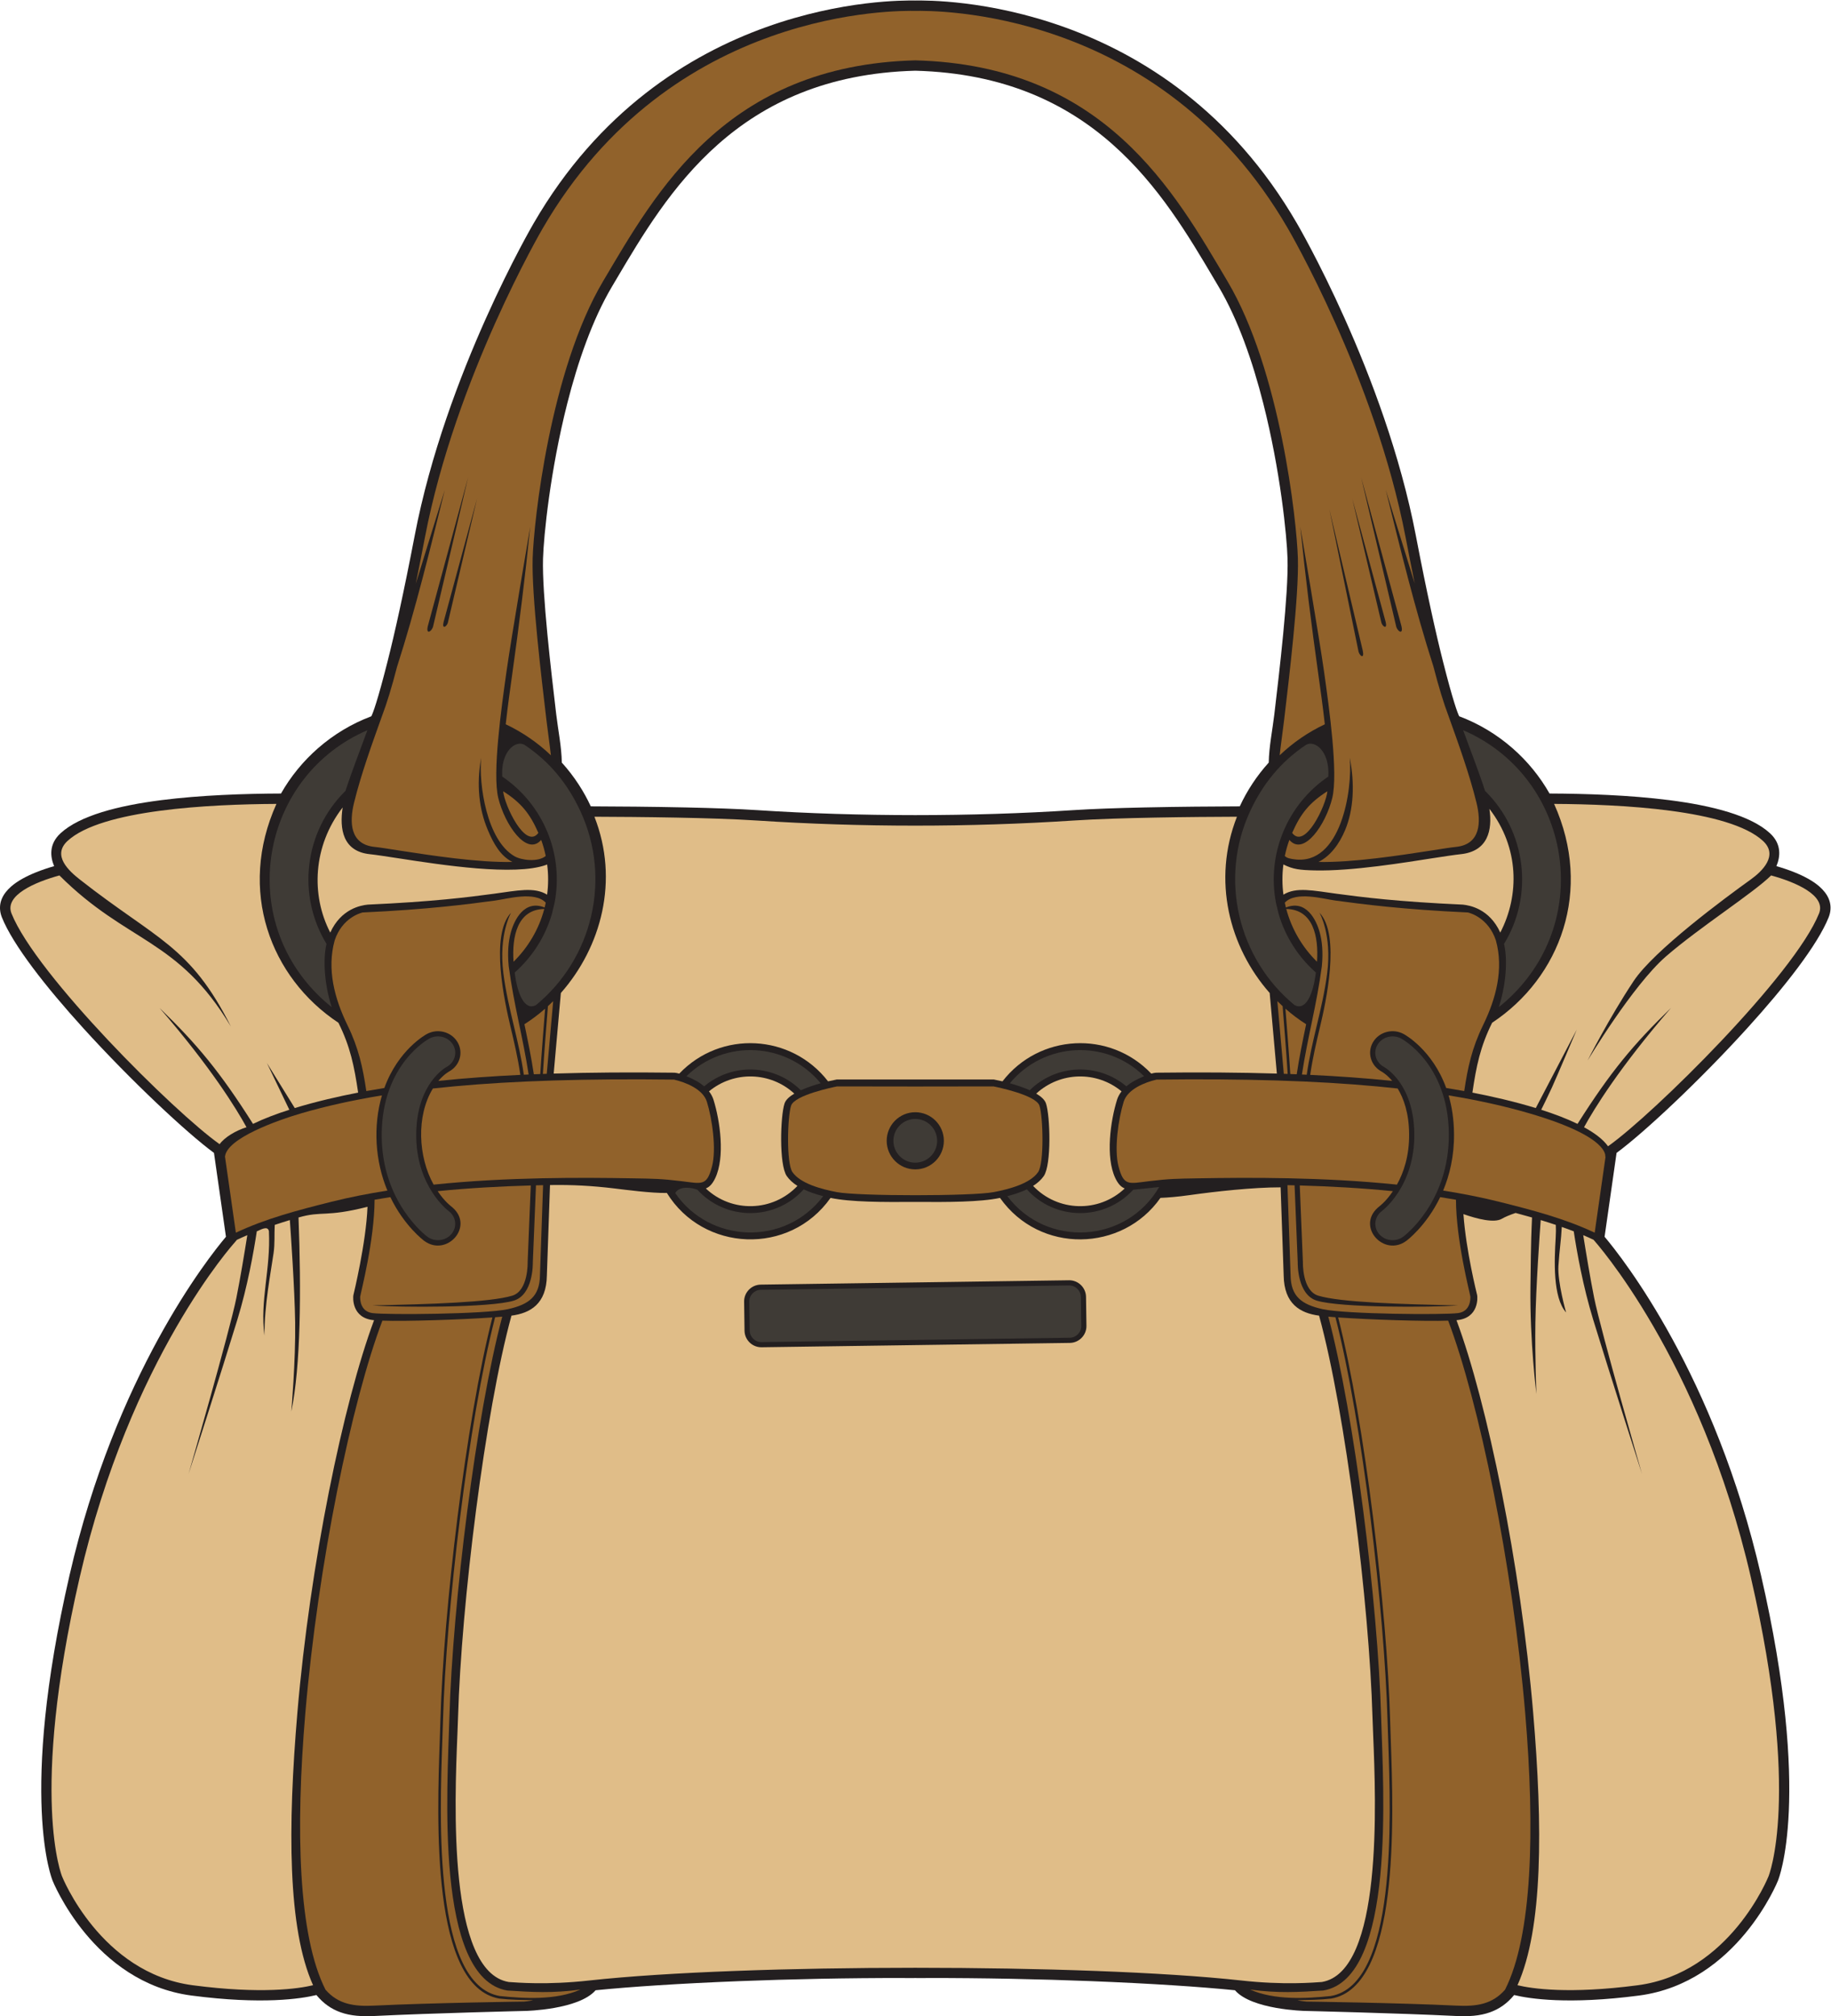 <?xml version="1.0" encoding="UTF-8" standalone="no"?>
<svg
   xmlns:dc="http://purl.org/dc/elements/1.1/"
   xmlns:cc="http://creativecommons.org/ns#"
   xmlns:rdf="http://www.w3.org/1999/02/22-rdf-syntax-ns#"
   xmlns:svg="http://www.w3.org/2000/svg"
   xmlns="http://www.w3.org/2000/svg"
   viewBox="0 0 704.147 775.48"
   height="775.48"
   width="704.147"
   xml:space="preserve"
   id="svg2"
   version="1.1"><defs
     id="defs6" /><g
     transform="matrix(1.333,0,0,-1.333,0,775.48)"
     id="g10"><g
       transform="scale(0.1)"
       id="g12"><path
         id="path14"
         style="fill:#231f20;fill-opacity:1;fill-rule:evenodd;stroke:none"
         d="m 2185.43,3479.9 c 291.19,-19.08 619.07,-19.08 910.25,0 55.56,3.65 128.71,6.12 204.59,7.8 99.08,2.18 202.42,2.94 276.44,3.17 21.28,45.98 49.6,88.73 83.58,126.31 0.84,46.38 10.73,93.54 16.19,139.7 14.26,120.59 41.04,347.04 38.05,448.71 -1.91,65.35 -20.58,253.46 -70.09,448.37 -30.39,119.66 -72.28,241.17 -128.81,336.55 l -12.58,21.27 c -147.3,249.27 -347.49,588.02 -862.49,601.74 -514.99,-13.72 -715.19,-352.47 -862.49,-601.74 l -12.58,-21.27 c -56.53,-95.38 -98.42,-216.89 -128.81,-336.55 -49.51,-194.91 -68.17,-383.02 -70.09,-448.37 -3,-101.67 23.79,-328.12 38.05,-448.71 5.46,-46.14 15.35,-93.29 16.19,-139.7 17.82,-19.72 34.13,-40.89 48.73,-63.34 13.09,-20.13 24.76,-41.16 34.85,-62.97 74.03,-0.23 177.36,-0.99 276.44,-3.17 75.88,-1.68 149.03,-4.15 204.58,-7.8 z M 2670.57,110.164 v -0.215 l -29.89,0.141 h -0.24 l -29.88,-0.141 v 0.215 c -167.35,0.234 -331.36,-3.316 -477.79,-9.043 -169.47,-6.641 -315,-16.25 -414.49,-26.285 -48.64,-56.273 -201.64,-59.648 -202.11,-59.648 h -0.12 C 1515.29,15.164 1251.39,8.895 1081.38,0.613 1044.79,-1.16 1012.35,0.477 982.246,11.301 956.355,20.598 933.398,36.121 912.859,61.023 868.715,50.305 756.648,32.844 552.699,59.539 268.734,96.727 151.672,391.121 151.328,391.965 v 0.23 c -0.277,0.703 -98.652,237.012 49.348,880.465 132.765,577.27 398.394,913.66 451.211,976.3 l -34.574,241.99 c -78.973,58.07 -239.516,208.44 -376.958,359.82 -108.183,119.16 -202.988,240.09 -234.941,319.96 -1.652,4.15 -2.898,8.21 -3.754,12.18 -6.48,30.15 6.48,55.56 30.473,76.66 18.742,16.48 44.938,30.27 72.672,41.36 16.972,6.79 34.605,12.62 51.383,17.43 -11.27,26.92 -15.641,63.37 18.5,94.89 55,50.77 165.8,79.62 290.546,95.54 114.129,14.57 240.856,18.73 345.465,19.12 28.047,49.38 64.317,93.61 106.961,130.86 45.008,39.31 96.95,70.7 153.66,92.03 4.56,8.77 17.79,43.63 46.79,158.15 20.37,80.41 46.32,196.49 78.33,363.35 89.77,468.13 342.43,899.68 343.15,900.93 376.86,650.64 1042.52,643.45 1099.95,642.83 l 1.02,-0.01 1.01,0.01 c 57.45,0.62 723.1,7.81 1099.95,-642.83 0.74,-1.25 253.39,-432.8 343.17,-900.93 31.99,-166.86 57.95,-282.94 78.32,-363.35 29,-114.52 42.24,-149.38 46.79,-158.15 56.72,-21.33 108.66,-52.72 153.66,-92.03 42.65,-37.25 78.92,-81.48 106.96,-130.86 104.61,-0.39 231.34,-4.55 345.47,-19.12 124.75,-15.92 235.55,-44.77 290.55,-95.54 34.14,-31.52 29.76,-67.97 18.49,-94.89 16.78,-4.81 34.42,-10.64 51.39,-17.43 27.73,-11.09 53.93,-24.88 72.66,-41.36 24,-21.1 36.96,-46.51 30.48,-76.66 -0.85,-3.97 -2.1,-8.03 -3.76,-12.18 -31.95,-79.87 -126.75,-200.8 -234.94,-319.96 -137.44,-151.38 -297.97,-301.75 -376.95,-359.82 l -34.57,-241.99 c 52.8,-62.64 318.44,-399.03 451.21,-976.3 148,-643.453 49.62,-879.762 49.35,-880.465 v -0.23 C 5129.45,391.121 5012.38,96.727 4728.42,59.539 4524.47,32.844 4412.4,50.305 4368.26,61.023 4347.71,36.121 4324.77,20.598 4298.88,11.301 4268.77,0.477 4236.34,-1.16 4199.73,0.613 4029.73,8.895 3765.83,15.164 3765.07,15.188 h -0.12 c -0.48,0 -153.47,3.375 -202.11,59.648 -99.48,10.035 -245.02,19.645 -414.49,26.285 -146.44,5.727 -310.44,9.277 -477.78,9.043 v 0" /><path
         id="path16"
         style="fill:#91622b;fill-opacity:1;fill-rule:evenodd;stroke:none"
         d="m 649.109,2480.13 31.344,-219.4 c 86.758,40.88 177.789,64.69 276.051,89.28 51.816,12.97 105.956,23.58 161.146,32.22 -35.68,85.24 -41.69,185.83 -15.76,274.67 -85.57,-14 -162.066,-31.15 -231.792,-51.44 -68.5,-19.96 -216.157,-72.13 -220.989,-125.33 z M 1251,2399.43 c 213.28,22.07 427.69,20.66 575.06,18.14 60.48,-1.04 80.24,-1.07 139.71,-8.18 59.21,-7.08 73.34,-15.34 88.49,42.84 13.03,50.07 0.24,137.68 -14.92,186.28 -11.45,36.72 -61.34,56.03 -94.79,63.96 -252.85,3.13 -460.69,-3.42 -635.72,-19.61 -20.43,-1.88 -40.4,-3.9 -59.95,-6.05 -48.58,-79.75 -42.44,-197.45 2.12,-277.38 v 0" /><path
         id="path18"
         style="fill:#91622b;fill-opacity:1;fill-rule:evenodd;stroke:none"
         d="m 2640.56,2682.51 -225.57,0.31 c -10.59,-2.09 -122.34,-24.82 -132.64,-55.41 -10.59,-31.4 -14.16,-165.95 3.83,-191.89 22.67,-32.68 81.77,-48.91 128.21,-57.75 62.62,-11.9 389.72,-11.9 452.34,0 46.43,8.84 105.54,25.07 128.21,57.75 17.99,25.94 14.42,160.49 3.83,191.89 -10.3,30.59 -122.05,53.32 -132.64,55.41 l -225.57,-0.31 z m 0,-74.22 c 45.53,0 82.47,-36.93 82.47,-82.46 0,-45.55 -36.94,-82.46 -82.47,-82.46 -45.54,0 -82.46,36.91 -82.46,82.46 0,45.53 36.92,82.46 82.46,82.46 v 0" /><path
         id="path20"
         style="fill:#91622b;fill-opacity:1;fill-rule:evenodd;stroke:none"
         d="m 1566.81,2397.84 c -6.81,-0.13 -13.65,-0.29 -20.52,-0.46 l -9.08,-221.8 c 0.11,-5.78 0.95,-93.95 -55.01,-110.92 v -0.02 c -68.33,-20.7 -329.02,-19.94 -407.82,-13.63 167.41,3.35 340.02,8.76 403.49,27.99 l 0.01,-0.02 c 46.98,14.23 44.38,97 44.38,97.04 l 9.04,220.96 c -85.96,-2.42 -177.35,-7.3 -268.67,-16.46 21.69,-32.01 38.01,-42.62 43.69,-47.72 61.9,-55.49 -18.22,-142.89 -82.16,-95.86 v 0 l -0.67,0.47 c -1.15,0.86 -57.23,42.66 -97.34,125.92 -15.25,-2.35 -30.41,-4.85 -45.47,-7.5 -0.5,-117.81 -39.48,-266.17 -41.59,-279.45 -0.32,-6.31 -0.61,-42.97 35.54,-47.64 43.06,-5.55 324.48,-3.24 390.57,11.31 61.34,13.5 91.79,37.26 92.6,97.77 l 9.01,260.02 z m -85.26,644.68 c 42.13,41.46 73.2,93.91 88.69,152.28 -77.37,-1.33 -93.7,-78.7 -88.69,-152.28 z m 58.55,-324.72 c 6.15,0.24 12.34,0.49 18.56,0.72 3.06,51.14 10.45,144.67 13.98,188.51 -18.66,-16.35 -38.6,-31.35 -59.69,-44.83 10.01,-48.28 19.83,-95.51 27.15,-144.4 z m 26.08,1 11.18,0.39 18.58,209.61 c -4.96,-4.93 -10.02,-9.77 -15.19,-14.5 -3.17,-39.25 -11.3,-141.16 -14.57,-195.5 z m -98.55,310.77 c 14.67,-111.33 41.21,-204.93 57.46,-312.41 l -13.86,-0.61 c -7.11,49.63 -18.04,95.71 -28.92,141.56 -11.78,49.68 -23.5,99.09 -30.15,151.94 -14.02,111.43 22.25,173.93 22.36,174.11 -62.04,-65.36 -17.61,-262.26 -1.94,-328.35 10.76,-45.33 21.55,-90.9 28.63,-139.72 -80.17,-3.82 -159.25,-9.32 -236.6,-17.39 16.32,19.26 30.55,26.86 30.94,27.07 l 0.56,0.33 c 0.69,0.4 1.47,0.84 2.3,1.37 14.14,8.63 23.68,21.76 27.75,36.27 4.11,14.67 2.65,30.74 -5.23,45.1 l -0.02,-0.02 c -0.59,1.07 -1.06,1.91 -1.45,2.54 -9.03,14.78 -23.46,24.66 -39.46,28.71 -15.84,3.98 -33.32,2.24 -48.68,-6.18 v 0 c -3.08,-1.67 -82.45,-45.23 -122.45,-155.6 -17.47,-2.79 -34.82,-5.78 -52.04,-8.94 -10.13,68.38 -22.3,124.43 -54.4,190.25 -37.035,75.96 -59.992,161.03 -36.895,244.58 21.637,64.9 74.155,78.98 80.745,80.52 189.23,8.59 305.39,24.11 381.69,34.31 35.09,4.69 114.87,27.98 146.55,-6.09 -0.97,-4.67 -2.03,-9.29 -3.19,-13.9 -58.06,23.36 -87.41,-34.77 -97.6,-71.88 -6.83,-24.92 -10.05,-56.86 -6.1,-97.57 v 0" /><path
         id="path22"
         style="fill:#91622b;fill-opacity:1;fill-rule:evenodd;stroke:none"
         d="m 1463.43,74.07 c -209.97,35.727 -172.75,583.481 -166.84,789.922 9.38,327.908 77.04,870.648 152.36,1154.458 -6.32,-0.57 -13.19,-1.14 -20.54,-1.68 -77.78,-302.29 -141.48,-849.75 -150.29,-1161.743 -0.46,-16.289 -1.1,-34.414 -1.8,-54.175 -8.33,-236.45 -25.02,-709.551 165.4,-742.621 71.23,-7.324 162.82,-12.555 232.96,18.672 -80.16,-11.113 -140.37,-7.422 -211.25,-2.832 z M 1420.54,2016.2 c -93.53,-6.66 -252.31,-11.64 -317.36,-9.26 C 1014.39,1772.77 917.379,1304.13 880.863,874.133 852.25,537.195 860.43,231.609 939.125,76.356 c 37.168,-42.379 82.485,-48.711 140.855,-45.859 169.39,8.242 431.96,11.645 431.96,11.645 0,0 16.68,1.367 26.22,4.098 -31.34,0.488 -65.84,0.918 -97.56,4.551 -197.01,33.984 -180.17,511.645 -171.75,750.313 0.7,19.906 1.35,38.168 1.8,54.125 8.81,312.203 72.33,857.883 149.89,1160.973 v 0" /><path
         id="path24"
         style="fill:#3f3b36;fill-opacity:1;fill-rule:evenodd;stroke:none"
         d="m 2011.85,2384.72 c -15.29,6.11 -50.74,12.34 -63.94,-9.55 100.12,-145.98 317.55,-154.22 427.09,-9.08 -22.46,5.8 -40.02,12.01 -56.34,19.72 -81.84,-90.88 -224.3,-91.41 -306.81,-1.09 z m -31.44,327.51 c 20.56,-8.53 37.57,-17.59 51.08,-29.25 81.9,68.91 202.78,63.96 278.88,-11.29 18.43,8.36 39.35,15.14 57.4,20.21 -98.31,118.95 -277.17,128.5 -387.36,20.33 v 0" /><path
         id="path26"
         style="fill:#e0bd88;fill-opacity:1;fill-rule:evenodd;stroke:none"
         d="m 2045.41,2668.55 c 5.84,-7.41 10.29,-15.45 12.99,-24.11 19.12,-61.29 33.76,-165.5 5.12,-226.07 -7.84,-16.58 -16.3,-25.6 -27.22,-30.04 75.11,-70.92 193.37,-67.5 264.31,7.4 -13.39,8.52 -23.58,18.01 -30.84,28.46 -22.62,32.62 -18.39,173.75 -6.33,209.55 3.54,10.51 14.12,19.98 28.12,28.28 -68.84,63.46 -174.04,66.29 -246.15,6.53 z m 149.18,-557.66 889.37,12.58 c 26.68,0.37 48.82,-21.13 49.2,-47.82 l 1.19,-83.76 c 0.38,-26.69 -21.14,-48.83 -47.83,-49.2 l -889.36,-12.58 c -26.69,-0.39 -48.82,21.13 -49.2,47.81 l -1.19,83.77 c -0.38,26.68 21.14,48.81 47.82,49.2 z m 1041.11,557.66 c -5.82,-7.41 -10.28,-15.45 -12.99,-24.11 -19.12,-61.29 -33.75,-165.5 -5.1,-226.07 7.84,-16.58 16.3,-25.6 27.2,-30.04 -75.09,-70.92 -193.36,-67.5 -264.3,7.4 13.4,8.52 23.58,18.01 30.84,28.46 22.61,32.62 18.4,173.75 6.33,209.55 -3.54,10.51 -14.13,19.98 -28.12,28.28 68.84,63.46 174.05,66.29 246.14,6.53 z m -138.14,781.47 c 128.94,8.45 341.14,10.5 471.03,10.94 -71.96,-183.11 -22.41,-376.02 94.42,-508.58 l 20.73,-232.54 c -105.94,3.27 -221.63,4.12 -348.62,2.54 -3.75,-0.22 -8.44,-1.2 -13.66,-2.7 -119.9,125.84 -323.18,114.98 -429.27,-22.23 l -24.99,5.3 h -453.28 l -24.99,-5.3 c -106.09,137.21 -309.38,148.07 -429.27,22.23 -5.22,1.5 -9.91,2.48 -13.65,2.7 -126.99,1.58 -242.69,0.73 -348.63,-2.54 l 20.73,232.54 c 116.83,132.56 168.77,325.46 96.82,508.57 129.88,-0.44 339.69,-2.48 468.63,-10.93 300.8,-19.72 613.2,-19.72 914,0 z m 605.03,-126.76 c 27.74,-14.11 47.89,-16.21 90.31,-17.22 108.42,-2.62 264.33,23.52 339.41,35.09 34.91,5.37 63.86,9.84 81.78,11.72 78.34,8.2 92.13,68.91 82.82,130.88 86.04,-111.35 87.45,-249.03 31.38,-357.07 -31.15,68.75 -88.19,78.61 -108.15,80.67 -188.96,8.55 -288.32,21.28 -364.42,31.45 -66.21,8.84 -116.28,20.38 -153.01,-2.75 -3.76,28.22 -3.97,57.47 -0.12,87.23 z m 602.18,-456.8 c 197.07,130.49 291.07,382.33 178.82,631.5 192.62,-1.03 504.82,-16.52 602.57,-106.75 45.61,-42.1 -2.98,-88.19 -35.44,-111.48 -74.57,-53.52 -278.94,-204.52 -337.53,-292.69 -72.08,-108.53 -133.07,-229.77 -133.07,-229.77 0,0 129.81,216.81 225.8,300.3 95.99,83.49 254.01,184.31 303.75,233.99 69.84,-19.11 159.29,-57.11 138.26,-109.7 -70.88,-177.19 -478.35,-579.74 -608.75,-671.79 -14.21,19.94 -38.55,38.28 -69.23,54.96 28.64,52.27 101.62,171.9 251.02,344.36 -108.98,-105.45 -174.64,-184.51 -269.81,-334.71 -31.03,15.08 -67.01,28.69 -104.75,40.78 7.15,14.45 18.54,37.36 30.65,63.61 12.12,26.25 72.04,167.86 72.04,167.86 l -118.37,-226.57 c -61.94,18.95 -127.39,33.87 -182.85,44.57 11.24,76.16 22.62,132.46 56.89,201.53 z m -102.83,-858.21 c 65.19,5.41 61,66.27 59.6,72.46 -0.62,2.76 -32.04,127.19 -39.53,233.62 39.42,-13.83 88.56,-26.43 110.83,-13.42 9.58,5.61 23.69,11.32 39.64,16.8 15.83,-4.19 31.69,-8.58 47.41,-13.13 -1.73,-45.41 -2.75,-44.77 -4.57,-201.74 -1.82,-156.97 17.2,-307.65 17.2,-307.65 0,0 -4.43,103.1 -2.94,206.25 1.49,103.14 12.78,260.02 15.34,295.7 14.78,-4.5 29.36,-9.14 43.58,-13.91 0.57,-10.93 0.52,-23.38 -0.36,-37.54 -3.96,-64.06 -8.71,-171.67 30.04,-215.17 0,0 -25.13,87.77 -22.13,134.49 2.98,46.74 7.84,74.87 9.65,112.33 11.85,-4.16 23.4,-8.38 34.55,-12.7 9.07,-59.96 26.71,-158.71 55.71,-253.69 45.95,-150.55 141.29,-446.78 141.29,-446.78 0,0 -119.11,413.49 -138.12,508.58 -11.29,56.42 -23.49,130.23 -31.53,180.88 10.55,-4.48 20.62,-8.99 30.11,-13.56 l -0.03,-0.27 c 0,0 307.68,-339.4 453.59,-973.79 145.91,-634.401 50.75,-862.795 50.75,-862.795 0,0 -111.02,-279.121 -377.47,-314.027 -197.82,-25.898 -304.69,-9.84 -346.64,0.16 73.44,163.062 73.26,456.851 45.25,786.675 -36.31,427.697 -132.46,894.087 -221.22,1132.227 z m -507.36,383.34 8.82,-254 c 1.1,-82.79 47.9,-109.01 102.15,-116.23 76.38,-278.17 144.8,-833.22 154.08,-1158.047 0.39,-13.696 1.07,-30.2 1.87,-49.36 8.16,-198.008 28.26,-685.293 -147.91,-715.269 -21.77,-1.41 -109.86,-9.457 -233.69,4.468 -445.83,48.711 -1432.85,48.711 -1878.69,0 -123.82,-13.925 -211.92,-5.879 -233.67,-4.468 -176.17,29.976 -156.08,517.261 -147.91,715.269 0.79,19.16 1.47,35.664 1.86,49.36 9.28,324.827 77.71,879.877 154.08,1158.047 54.25,7.22 101.04,33.44 102.16,116.23 l 9.04,260.62 c 64.34,1.08 121.9,-2.12 185.9,-9.82 29.22,-3.51 106.77,-13.96 151.24,-13.01 104.72,-170 353.66,-181.91 472.22,-14.28 56.91,-12.21 152.43,-12.26 244.43,-11.56 92,-0.7 187.51,-0.65 244.43,11.56 115.18,-162.85 353.4,-156.26 462.91,0.08 20.93,0.82 48.64,2.99 83.42,7.87 76.39,10.72 182.95,22.54 263.26,22.54 z m -2116.04,931.67 c -1.02,-0.51 -2.05,-0.99 -3.1,-1.37 -91.01,-32.5 -298.77,-0.47 -426.63,19.24 -34.92,5.38 -63.86,9.84 -81.78,11.72 -78.342,8.2 -87.796,72.85 -78.495,134.83 -86.035,-111.36 -91.777,-252.98 -35.715,-361.02 31.16,68.75 88.2,78.61 108.15,80.67 188.96,8.55 288.33,21.28 364.42,31.45 66.22,8.84 116.29,20.38 153.02,-2.75 3.76,28.22 3.97,57.47 0.13,87.23 z m -602.192,-456.8 c -197.067,130.49 -291.071,382.33 -178.809,631.5 -192.629,-1.03 -504.828,-16.52 -602.578,-106.75 -45.609,-42.1 4.023,-86.8 35.434,-111.48 222.277,-174.62 317.625,-189.41 435.75,-424.21 -153.11,255.69 -298.059,239.64 -494.696,436.04 -69.844,-19.11 -159.293,-57.11 -138.262,-109.7 70.879,-177.19 470.012,-573.71 600.418,-665.76 14.204,19.95 46.883,39.38 77.563,48.93 -28.629,52.27 -101.621,171.9 -251.016,344.36 108.973,-105.45 174.637,-184.51 269.805,-334.71 31.039,15.08 67.016,28.69 104.754,40.78 l -64.66,134.81 80.34,-129.91 c 61.945,18.95 127.39,33.87 182.849,44.57 -11.24,76.16 -22.61,132.46 -56.892,201.53 z m 102.832,-858.21 c -65.19,5.41 -60.99,66.27 -59.6,72.46 0.69,3.09 36.59,150.49 40.7,254.73 -122.042,-30.9 -130.413,-10.98 -199.053,-30.86 8.105,-212.19 6.363,-428.54 -20.778,-559.85 0,0 12.676,147.37 11.09,256.71 -1.406,96.95 -12.785,260.02 -15.34,295.7 -14.781,-4.5 -29.351,-9.14 -43.57,-13.91 -1.473,-27.77 0.648,-53.47 -3.352,-81.37 -8.16,-56.89 -26.496,-148.8 -26.343,-237.88 -13.461,101.3 18.261,190.79 12.929,301.11 -3.574,17.13 -23.847,3.87 -35,-0.45 -9.07,-59.96 -26.707,-158.71 -55.703,-253.69 -45.949,-150.55 -141.281,-446.78 -141.281,-446.78 0,0 119.094,413.49 138.113,508.58 11.285,56.42 23.481,130.23 31.528,180.88 -10.551,-4.48 -20.625,-8.99 -30.118,-13.56 l -6.582,-7.89 c 0,0 -301.058,-331.78 -446.965,-966.17 C 83.941,631.609 179.102,403.215 179.102,403.215 c 0,0 111.019,-279.121 377.464,-314.027 197.821,-25.898 304.7,-9.84 346.641,0.16 C 829.77,252.41 829.945,546.199 857.953,876.023 894.273,1303.72 990.414,1770.11 1079.18,2008.25 v 0" /><path
         id="path28"
         style="fill:#91622b;fill-opacity:1;fill-rule:evenodd;stroke:none"
         d="m 1576.27,3741.58 c -13.89,117.6 -42.74,356.98 -39.57,464.83 3.18,107.85 50.76,542.41 203.01,799.34 152.25,256.93 353.72,623.43 900.85,637.67 547.13,-14.24 748.6,-380.74 900.85,-637.67 152.25,-256.93 199.83,-691.49 203,-799.34 3.18,-107.85 -25.67,-347.23 -39.55,-464.83 -4.1,-34.67 -9.18,-68.32 -13.07,-103.38 38.14,36.38 82.1,66.72 130.32,89.5 -5.82,52.26 -13.07,103.8 -18.61,143.18 -19.94,141.83 -37.74,284.22 -52.11,426.73 0.09,-0.72 54.77,-320.26 68.86,-420.44 14.48,-103.14 40.65,-290.55 23.38,-361.9 -18.69,-77.18 -82.28,-169.45 -123.84,-121.23 -5.45,-14.98 -9.86,-30.47 -13.13,-46.37 6.28,-6.82 18.28,-8.25 27.14,-9.5 134.54,-19.12 168.84,199.84 160.16,293.01 15.02,-75.42 11.17,-150.25 -13.19,-208.48 -17.11,-40.91 -42.48,-75.03 -77.05,-92.26 98.88,-1.96 233.09,18.73 325.16,32.92 34.6,5.33 52.17,8.47 71.82,10.53 70.52,7.37 72.95,70.47 58.93,127.59 -20.03,81.64 -52.37,171.3 -80.55,249.91 -13.8,36.37 -28.06,82.51 -43.72,143.22 -53.64,167.09 -95.3,339.04 -137.43,509.46 0.14,-0.48 41.96,-136.03 83.51,-270 -8.28,40.58 -16.98,84.66 -26.17,132.61 -88.81,463.11 -339.64,891.55 -339.64,891.55 -371.13,640.73 -1028.34,628.4 -1075.07,627.93 -46.73,0.47 -703.94,12.8 -1075.07,-627.93 0,0 -250.82,-428.44 -339.64,-891.55 -9.24,-48.2 -17.98,-92.5 -26.3,-133.26 41.61,134.19 83.57,270.17 83.71,270.65 -42.22,-170.79 -83.97,-343.12 -137.78,-510.55 -15.55,-60.18 -29.72,-105.98 -43.44,-142.13 -28.18,-78.61 -60.52,-168.27 -80.55,-249.91 -14.03,-57.12 -11.59,-120.22 58.93,-127.59 19.65,-2.06 37.22,-5.2 71.81,-10.53 92.38,-14.23 227.15,-35.01 326.11,-32.91 -34.55,17.24 -54.39,52.53 -71.5,93.43 -24.36,58.23 -32.92,127.92 -18.7,207.3 -7.05,-75.75 15.66,-237.79 96.22,-284.28 20.44,-11.8 68.03,-17.47 90.1,0.77 -3.27,15.9 -7.67,31.39 -13.13,46.37 -41.56,-48.22 -105.15,44.05 -123.84,121.23 -17.28,71.35 8.89,258.76 23.38,361.9 14.09,100.18 68.76,419.72 68.85,420.44 -14.37,-142.51 -32.17,-284.9 -52.1,-426.73 -5.54,-39.38 -12.79,-90.92 -18.61,-143.18 48.22,-22.78 92.18,-53.12 130.33,-89.5 -3.91,35.06 -8.98,68.71 -13.07,103.38 z m -341.83,269.99 116.05,428.51 -101.51,-432.15 c -5.63,-14.43 -20.64,-21.43 -14.54,3.64 z m 2697.12,-71.44 -96.33,408.05 84.26,-411.5 c 4.68,-13.75 17.14,-20.43 12.07,3.45 z m 66.1,82.68 -96.34,355.74 84.28,-358.75 c 4.67,-11.99 17.13,-17.8 12.06,3.01 z m 45.32,-11.24 -116.05,428.51 101.52,-432.15 c 5.62,-14.43 20.64,-21.43 14.53,3.64 z m -2763.21,11.24 96.34,355.74 -84.28,-358.75 c -4.67,-11.99 -17.14,-17.8 -12.06,3.01 z m 2549.72,-488.34 c -3.75,-40.68 -64.67,-169.54 -101.59,-120.22 24.29,55.19 48.9,86.57 101.59,120.22 z m -2377.86,0 c 3.75,-40.68 64.66,-169.54 101.59,-120.22 -24.28,55.19 -48.9,86.57 -101.59,120.22 v 0" /><path
         id="path30"
         style="fill:#3f3b36;fill-opacity:1;fill-rule:evenodd;stroke:none"
         d="m 941.926,3094.07 c -86.071,141.21 -63.586,323.53 52.824,439.43 l 1.934,1.92 c 19.356,59.56 41.896,116.16 63.246,175.2 -301.235,-129.72 -380.063,-526.37 -143.946,-762.49 13.161,-13.16 26.922,-25.35 41.172,-36.61 -15.754,45.47 -28.472,125.28 -15.23,182.55 z m 657.934,118.03 -7.46,-31.05 c -19.08,-65.98 -56.8,-124.77 -107.51,-169.6 7.28,-60.56 28.09,-111.57 61.46,-94.03 163.2,134.34 218.56,364.57 128.14,559.49 -36.23,78.13 -87.72,142.23 -160.99,191.3 -25.74,15.18 -69.26,-18.89 -64.53,-91.39 118.96,-80.75 178.1,-224.44 150.89,-364.72 v 0" /><path
         id="path32"
         style="fill:#3f3b36;fill-opacity:1;fill-rule:nonzero;stroke:none"
         d="m 1238.52,2820.77 c 23.84,13.07 54.36,5.37 68.17,-17.21 13.81,-22.55 5.67,-51.46 -18.16,-64.54 -0.24,-0.14 -86.37,-45.42 -87.71,-193.58 -1.37,-152.42 93.49,-222.21 93.76,-222.4 21.47,-16.25 24.97,-45.9 7.81,-66.21 -17.15,-20.33 -48.45,-23.65 -69.92,-7.4 -0.38,0.27 -133.04,98.06 -131.26,296.75 1.84,202.95 136.93,274.38 137.31,274.59 v 0" /><path
         id="path34"
         style="fill:#91622b;fill-opacity:1;fill-rule:evenodd;stroke:none"
         d="m 4632.01,2480.13 -31.35,-219.4 c -86.75,40.88 -177.78,64.69 -276.04,89.28 -51.83,12.97 -105.96,23.58 -161.15,32.22 18.59,44.42 31.96,99.07 31.37,164.07 -0.38,42.09 -6.32,78.79 -15.6,110.6 85.56,-14 162.05,-31.15 231.78,-51.44 235.29,-68.53 220.05,-124.94 220.03,-125.12 l 0.96,-0.21 z m -601.88,-80.7 c -213.29,22.07 -427.7,20.66 -575.07,18.14 -60.48,-1.04 -80.25,-1.07 -139.71,-8.18 -59.21,-7.08 -73.35,-15.34 -88.49,42.84 -13.03,50.07 -0.24,137.68 14.93,186.28 11.44,36.72 61.32,56.03 94.78,63.96 252.86,3.13 460.69,-3.42 635.73,-19.61 20.41,-1.88 40.4,-3.9 59.95,-6.05 17.14,-28.15 32.55,-70.35 33.1,-131.49 0.58,-63.53 -16.2,-111.76 -35.22,-145.89 v 0" /><path
         id="path36"
         style="fill:#91622b;fill-opacity:1;fill-rule:evenodd;stroke:none"
         d="m 3714.31,2397.84 c 6.8,-0.13 13.65,-0.29 20.53,-0.46 l 9.07,-221.8 c -0.11,-5.78 -0.95,-93.95 55.01,-110.92 v -0.02 c 68.34,-20.7 329.02,-19.94 407.83,-13.63 -167.43,3.35 -340.04,8.76 -403.5,27.99 l -0.01,-0.02 c -46.97,14.23 -44.38,97 -44.38,97.04 l -9.05,220.96 c 85.96,-2.42 177.36,-7.3 268.69,-16.46 -21.7,-32.01 -38.02,-42.62 -43.7,-47.72 -61.9,-55.49 18.22,-142.89 82.16,-95.86 v 0 l 0.67,0.47 c 1.15,0.86 57.23,42.66 97.34,125.92 15.24,-2.35 30.41,-4.85 45.47,-7.5 0.5,-117.81 39.48,-266.17 41.59,-279.45 0.33,-6.31 0.61,-42.97 -35.53,-47.64 -43.06,-5.55 -324.49,-3.24 -390.58,11.31 -61.34,13.5 -91.8,37.26 -92.6,97.77 l -9.01,260.02 z m 85.26,644.68 c -42.13,41.46 -73.19,93.91 -88.69,152.28 77.37,-1.33 93.7,-78.7 88.69,-152.28 z m -58.55,-324.72 c -6.16,0.24 -12.34,0.49 -18.57,0.72 -3.05,51.14 -10.44,144.67 -13.97,188.51 18.66,-16.35 38.59,-31.35 59.7,-44.83 -10.03,-48.28 -19.84,-95.51 -27.16,-144.4 z m -26.08,1 -11.18,0.39 -18.57,209.61 c 4.95,-4.93 10.02,-9.77 15.18,-14.5 3.18,-39.25 11.3,-141.16 14.57,-195.5 z m 98.54,310.77 c -14.65,-111.33 -41.21,-204.93 -57.44,-312.41 l 13.84,-0.61 c 7.12,49.63 18.05,95.71 28.93,141.56 11.78,49.68 23.49,99.09 30.15,151.94 14.02,111.43 -22.25,173.93 -22.36,174.11 62.03,-65.36 17.61,-262.26 1.94,-328.35 -10.76,-45.33 -21.56,-90.9 -28.63,-139.72 80.17,-3.82 159.25,-9.32 236.61,-17.39 -16.33,19.26 -30.55,26.86 -30.95,27.07 l -0.55,0.33 c -0.7,0.4 -1.47,0.84 -2.31,1.37 -14.15,8.63 -23.68,21.76 -27.75,36.27 -4.1,14.67 -2.66,30.74 5.23,45.1 l 0.02,-0.02 c 0.58,1.07 1.06,1.91 1.45,2.54 9.03,14.78 23.46,24.66 39.47,28.71 15.82,3.98 33.31,2.24 48.67,-6.18 v 0 c 3.08,-1.67 82.45,-45.23 122.46,-155.6 17.46,-2.79 34.81,-5.78 52.03,-8.94 10.12,68.38 22.3,124.43 54.4,190.25 37.03,75.96 59.99,161.03 36.9,244.58 -21.64,64.9 -74.16,78.98 -80.75,80.52 -189.23,8.59 -305.39,24.11 -381.7,34.31 -35.08,4.69 -114.86,27.98 -146.54,-6.09 0.96,-4.67 2.03,-9.29 3.19,-13.9 58.06,23.36 87.42,-34.77 97.59,-71.88 6.84,-24.92 10.06,-56.86 6.1,-97.57 v 0" /><path
         id="path38"
         style="fill:#91622b;fill-opacity:1;fill-rule:evenodd;stroke:none"
         d="m 3817.69,74.07 c 209.98,35.727 172.75,583.481 166.84,789.922 -9.39,327.908 -77.03,870.648 -152.36,1154.458 6.31,-0.57 13.19,-1.14 20.54,-1.68 77.78,-302.29 141.49,-849.75 150.29,-1161.743 0.46,-16.289 1.1,-34.414 1.8,-54.175 8.34,-236.45 25.01,-709.551 -165.41,-742.621 -71.23,-7.324 -162.81,-12.555 -232.94,18.672 80.15,-11.113 140.37,-7.422 211.24,-2.832 z M 3860.57,2016.2 c 93.54,-6.66 252.31,-11.64 317.37,-9.26 88.8,-234.17 185.8,-702.81 222.31,-1132.807 28.62,-336.938 20.44,-642.524 -58.26,-797.778 -37.17,-42.379 -82.48,-48.711 -140.85,-45.859 -169.39,8.242 -431.96,11.645 -431.96,11.645 0,0 -16.68,1.367 -26.22,4.098 31.34,0.488 65.84,0.918 97.56,4.551 197.01,33.984 180.16,511.645 171.75,750.313 -0.71,19.906 -1.35,38.168 -1.8,54.125 -8.81,312.203 -72.33,857.883 -149.9,1160.973 v 0" /><path
         id="path40"
         style="fill:#3f3b36;fill-opacity:1;fill-rule:evenodd;stroke:none"
         d="m 3269.28,2384.72 74.88,7.81 c -94.28,-162.48 -324.32,-177.13 -438.03,-26.44 22.46,5.8 40,12.01 56.33,19.72 81.84,-90.88 224.3,-91.41 306.82,-1.09 z m 31.43,327.51 c -20.57,-8.53 -37.57,-17.59 -51.08,-29.25 -81.9,68.91 -202.78,63.96 -278.88,-11.29 -18.44,8.36 -39.36,15.14 -57.4,20.21 98.31,118.95 277.17,128.5 387.36,20.33 v 0" /><path
         id="path42"
         style="fill:#3f3b36;fill-opacity:1;fill-rule:evenodd;stroke:none"
         d="m 4339.2,3094.07 c 86.07,141.21 63.58,323.53 -52.83,439.43 l -1.94,1.92 c -19.35,59.56 -41.89,116.16 -63.24,175.2 301.23,-129.72 380.06,-526.37 143.95,-762.49 -13.17,-13.16 -26.93,-25.35 -41.18,-36.61 15.76,45.47 28.47,125.28 15.24,182.55 z m -657.94,118.03 7.45,-31.05 c 19.09,-65.98 56.81,-124.77 107.52,-169.6 -7.27,-60.56 -28.09,-111.57 -61.46,-94.03 -163.2,134.34 -218.56,364.57 -128.14,559.49 36.23,78.13 87.72,142.23 160.99,191.3 25.74,15.18 69.26,-18.89 64.53,-91.39 -118.96,-80.75 -178.1,-224.44 -150.89,-364.72 v 0" /><path
         id="path44"
         style="fill:#3f3b36;fill-opacity:1;fill-rule:nonzero;stroke:none"
         d="m 4042.6,2820.77 c -23.84,13.07 -54.36,5.37 -68.17,-17.21 -13.8,-22.55 -5.67,-51.46 18.16,-64.54 0.24,-0.14 86.37,-45.42 87.7,-193.58 1.38,-152.42 -93.48,-222.21 -93.75,-222.4 -21.46,-16.25 -24.97,-45.9 -7.82,-66.21 17.16,-20.33 48.47,-23.65 69.92,-7.4 0.38,0.27 133.05,98.06 131.26,296.75 -1.83,202.95 -136.92,274.38 -137.3,274.59 v 0" /><path
         id="path46"
         style="fill:#3f3b36;fill-opacity:1;fill-rule:evenodd;stroke:none"
         d="m 2640.56,2588.92 c 34.84,0 63.09,-28.24 63.09,-63.09 0,-34.85 -28.25,-63.1 -63.09,-63.1 -34.84,0 -63.1,28.25 -63.1,63.1 0,34.85 28.26,63.09 63.1,63.09 v 0" /><path
         id="path48"
         style="fill:#3f3b36;fill-opacity:1;fill-rule:evenodd;stroke:none"
         d="m 3084.14,2108.52 -889.37,-12.57 c -9.17,-0.14 -17.5,-4.05 -23.51,-10.24 -6.01,-6.17 -9.67,-14.62 -9.55,-23.85 l 1.19,-83.76 c 0.13,-9.16 4.04,-17.5 10.22,-23.52 6.18,-6 14.64,-9.67 23.86,-9.53 l 889.37,12.58 c 9.18,0.14 17.5,4.04 23.51,10.21 6.01,6.19 9.67,14.65 9.54,23.87 l -1.18,83.77 c -0.12,9.16 -4.04,17.48 -10.22,23.5 -6.18,6.01 -14.64,9.68 -23.86,9.54 v 0" /></g></g></svg>